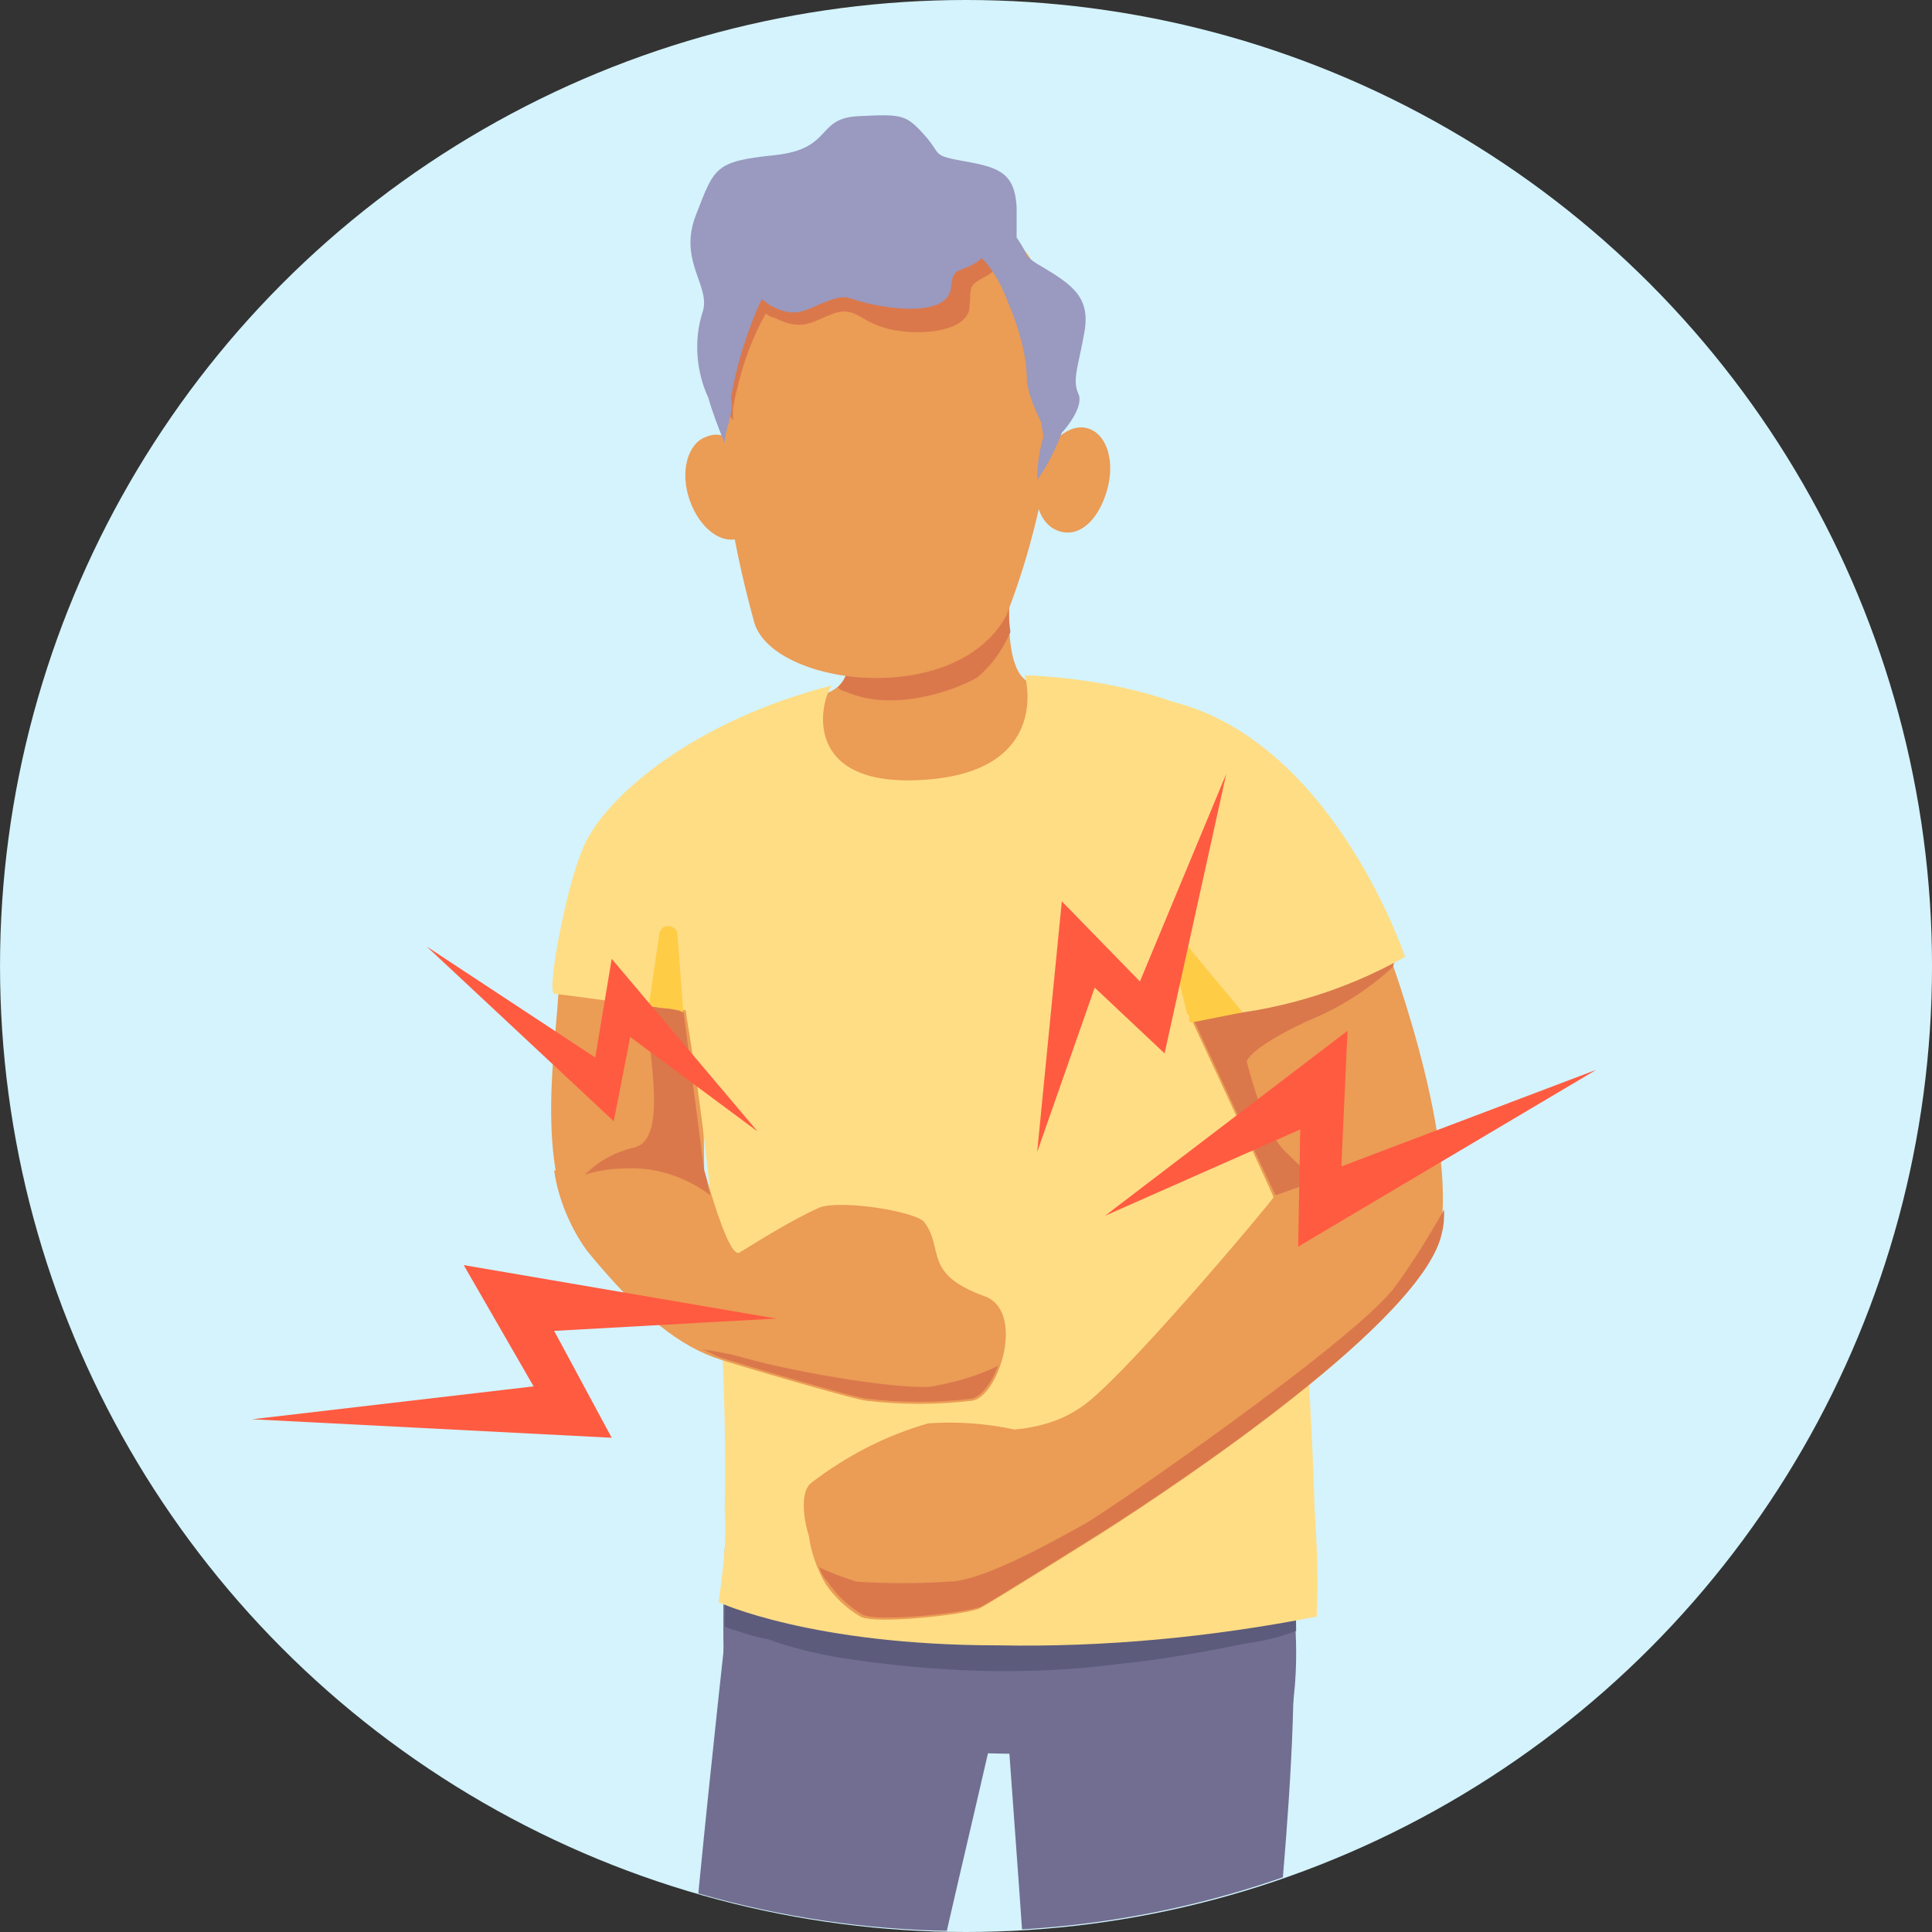 <?xml version="1.0" encoding="utf-8"?>
<!-- Generator: Adobe Illustrator 27.0.0, SVG Export Plug-In . SVG Version: 6.00 Build 0)  -->
<svg version="1.1" id="Layer_1" xmlns="http://www.w3.org/2000/svg" xmlns:xlink="http://www.w3.org/1999/xlink" x="0px" y="0px"
	 viewBox="0 0 94 94" style="enable-background:new 0 0 94 94;" xml:space="preserve">
<rect x="0" y="0" width="94" height="94" fill="#333333" stroke="none"/>
<style type="text/css">
	.st0{fill:#D4F3FC;}
	.st1{clip-path:url(#SVGID_00000167370641894408566150000010280006372163988670_);}
	.st2{fill:#EB9C55;}
	.st3{fill:#DA784C;}
	.st4{fill:#939AAD;}
	.st5{fill:#495259;}
	.st6{fill:#716E91;}
	.st7{fill:#343A42;}
	.st8{fill:#616970;}
	.st9{opacity:7.000000e-02;fill:#FFFFFF;enable-background:new    ;}
	.st10{fill:#5C5B7C;}
	.st11{opacity:0.11;enable-background:new    ;}
	.st12{fill:#FFDD85;}
	.st13{fill:#FFCC46;}
	.st14{fill:#424951;}
	.st15{fill:#70797F;}
	.st16{fill:#80878C;}
	.st17{fill:#6C332E;}
	.st18{fill:#381911;}
	.st19{opacity:0.12;fill:#FFFFFF;enable-background:new    ;}
	.st20{fill:#9A99BF;}
	.st21{fill:#FF5B41;}
</style>
<g id="Abdominal_Pain" transform="translate(-228.999 -2027)">
	<circle id="Ellipse_4115" class="st0" cx="276" cy="2074" r="47"/>
	<g id="Group_25165" transform="translate(1471.961 2074.253)">
		<g id="Group_25164">
			<g>
				<defs>
					<circle id="SVGID_1_" cx="-1196" cy="-0.3" r="47"/>
				</defs>
				<clipPath id="SVGID_00000168810409774632723830000002047062328086087852_">
					<use xlink:href="#SVGID_1_"  style="overflow:visible;"/>
				</clipPath>
				<g id="Group_25163" style="clip-path:url(#SVGID_00000168810409774632723830000002047062328086087852_);">
					<g id="Group_25162">
						<path id="Path_52379" class="st2" d="M-1208.7,9.7c0,0,0.9,3.4,1.4,3.6s-0.9,5.2-0.9,5.2c-2.4-1.2-4.5-2.8-6.1-4.8
							c-2.7-3.4-1.7-9.3-1.5-12.5s7,0.2,7,0.2L-1208.7,9.7z"/>
						<path id="Path_52380" class="st2" d="M-1203.8-13.3c0,0,2.1,0,2.1-1.7c0-1.7,7.9-3.6,7.9-3.6s-0.5,4.5,1.2,4.6
							c1.5,0.1-0.6,5.4-0.6,5.4l-10.7-0.1L-1203.8-13.3z"/>
						<path id="Path_52381" class="st3" d="M-1193.8-18.6c0,0-8,1.8-7.9,3.6c0,0.5-0.2,0.9-0.5,1.2c0.1,0.1,0.3,0.2,0.4,0.2
							c2.2,1,5.2,0,6.4-0.7c0.7-0.6,1.2-1.3,1.6-2.2C-1193.9-17.2-1193.9-17.9-1193.8-18.6z"/>
						<path id="Path_52382" class="st4" d="M-1189,82.1c0,0,0.6,3.6,0.1,4.6s3.6,3.7,3.6,3.7l3.1-2.4l-0.2-0.9c-0.6-0.9-1-1.9-1.2-3
							c-0.1-1.2-0.1-2.5,0.2-3.7L-1189,82.1z"/>
						<g id="Group_25158">
							<path id="Path_52383" class="st5" d="M-1198.4,91.9c-1,0-4,0.2-7.8,0.6l0,1.4c0.6-0.1,1.3-0.2,1.7-0.3c0.2,0,0.4,0.1,0.4,0.3
								c0,0,0,0,0,0.1l0,0c0,0.2,0.2,0.4,0.4,0.4c0,0,0,0,0,0h5.3c0.2,0,0.4-0.2,0.4-0.4l0-1.7
								C-1198.1,92.1-1198.2,91.9-1198.4,91.9C-1198.4,91.9-1198.4,91.9-1198.4,91.9z"/>
						</g>
						<path id="Path_52384" class="st4" d="M-1205.8,78.8c0,0,1.5,8.3,0.3,9.7c-1,1.1,7.5,1.4,6.7,0c-0.9-1.5-0.9-9.3-0.9-9.3
							L-1205.8,78.8z"/>
						<g id="Group_25159">
							<path id="Path_52385" class="st6" d="M-1206.4,83.3c0,0-3.3-24.6-3.3-28.9c0-4.5,2.4-25.3,2.6-27.4l14.2,0.8
								c-0.5,5.6-5.5,23.6-5.5,27c0,2.3,0.4,27.9,0.4,27.9c-1.3,0.8-2.9,1.3-4.5,1.3C-1205.6,83.9-1206.4,83.3-1206.4,83.3z"/>
						</g>
						<path id="Path_52386" class="st7" d="M-1199.4,86.9c-0.1,0.1-0.3,0.2-0.4,0.3c-0.7,0.6-1.7,0.8-2.6,0.5c-1-0.3-1.9-1-2.4-1.9
							c0-0.1-0.1-0.1-0.1-0.2c-0.2-0.4-0.6-0.6-1.1-0.6h-0.2c-0.4,0-0.7,0.2-0.9,0.6c-0.3,0.8-2.7,2.9-6,3.7c-1.9,0.4-3.5,0-4.4,1.2
							c-0.5,0.7-0.6,1.6-0.3,2.4l9.1,0.7l11.4-0.7c0.3-1.8-1-5.5-1-5.5c0-0.4-0.4-0.6-0.7-0.6C-1199.2,86.8-1199.3,86.9-1199.4,86.9
							z"/>
						<g id="Group_25160">
							<path id="Path_52387" class="st8" d="M-1202.7,94L-1202.7,94c0,0.2,0.2,0.4,0.3,0.4c0,0,0,0,0,0h5.3c0.2,0,0.4-0.2,0.4-0.4
								l0-1.7c0-0.2-0.2-0.4-0.3-0.4c0,0,0,0,0,0c-3.2,0.1-6.3,0.4-9.4,0.9c-3.6,0.5-10-0.4-11.4-0.7c-0.2,0-0.4,0.1-0.4,0.3
								l-0.1,0.5c0,0.2,0.1,0.4,0.3,0.4c0,0,0,0,0,0c3.8,0.7,7.6,1,11.5,0.9c0.5,0,2.7-0.4,3.6-0.6
								C-1203,93.6-1202.8,93.7-1202.7,94C-1202.7,93.9-1202.7,94-1202.7,94z"/>
						</g>
						<path id="Path_52388" class="st9" d="M-1213.1,89.3c-0.7,0.1-1.5,0.2-2.2,0.3c0,0,5.1,1.4,8.6-0.1c3.2-1.3-0.5-2.5-1.3-2.8
							C-1209.5,88-1211.3,88.9-1213.1,89.3z"/>
						<g id="Group_25161">
							<path id="Path_52389" class="st6" d="M-1190.7,83c0,0-2.1-24-2.1-28.3c0-4.5-1.9-25.9-1.7-28l14.3,3.1
								c0.8,7.7-1.3,21.8-1.2,25.2c0,2.2-0.9,26.5-0.8,27.1c0,0,0,0,0,0c0,0,0,0,0,0c0,0-0.7,1.6-3.9,1.8
								C-1189.3,84-1190.7,83-1190.7,83z"/>
						</g>
						<path id="Path_52390" class="st6" d="M-1207.7,28.1c-0.2,5,0.1,9.2,0.1,9.2c5.5,0.5,11,0.8,16.5,0.8c5.6,0,10.6,0.3,11-2.1
							c0.5-3.5-0.1-5.4,0-8.3L-1207.7,28.1z"/>
						<path id="Path_52391" class="st10" d="M-1207.7,31.9c0.1,0,0.2,0.1,0.3,0.1c0.6,0.2,1.2,0.4,1.8,0.5c1.1,0.4,2.3,0.7,3.5,0.9
							c4.5,0.7,9.1,0.9,13.6,0.3c2.1-0.2,4.2-0.6,6.2-1c0.8-0.1,1.6-0.3,2.4-0.6c0-1.9-0.3-3.4-0.2-5.4l-7.7,0.1l-3.4-0.9
							c0,0.2,0,0.5-0.1,0.9l-4.5,0.1l-11.3-1c0,0.2-0.1,0.6-0.1,1.2l-0.4,0c-0.1,1.6-0.1,3.1-0.1,4.5L-1207.7,31.9z"/>
						<path id="Path_52392" class="st11" d="M-1181.3,55c0-0.4,0-0.8,0-1.4c-0.2,1.3-0.8,2.5-1.6,3.6c-1.6,2-4.2,2.8-6.6,1.9
							c-1.6-0.7-2.8-2.1-3.2-3.9c0.1,5.3,2.1,27.8,2.1,27.8s1.4,1,4.6,0.8c3.2-0.2,3.9-1.8,3.9-1.8c0,0,0,0,0,0c0,0,0,0,0,0
							C-1182.2,81.5-1181.3,57.2-1181.3,55z"/>
						<path id="Path_52393" class="st11" d="M-1198.3,52.9c0,0,0,0.1,0,0.1l0,0c0,0,0,0,0,0.1c0,0.1,0,0.1-0.1,0.2
							c-0.1,0.4-0.2,0.7-0.3,1.1c-0.3,0.7-0.8,1.4-1.3,1.9c-2,2.1-5.7,3.6-8.4,1.8c-0.5-0.4-1-0.9-1.2-1.5
							c0.6,7.4,3.2,26.7,3.2,26.7s0.8,0.6,4,0.5c1.6,0,3.1-0.5,4.5-1.3c0,0-0.3-25.6-0.4-27.9C-1198.4,54.1-1198.3,53.5-1198.3,52.9
							z"/>
						<path id="Path_52394" class="st12" d="M-1184-12.2c-2.2-1.4-6.2-2.1-9.1-2.2c0.2,0.7,0.9,4.8-5.1,5.1
							c-5.7,0.3-4.9-3.7-4.3-4.6c-6.6,1.7-10.7,5.2-11.9,7.5c-0.9,1.6-2,7.4-1.6,7.5c1,0.1,4.3,0.6,6.4,0.8c0.1,0.8,0.6,3.4,1.1,8
							c0.6,5.4,0.9,10.9,0.8,16.4c0.1,1.5-0.1,3-0.3,4.4c0,0,4.5,2.1,13.6,2.1c5.2,0.1,10.4-0.4,15.5-1.4c0.1-1.9,0-3.6-0.1-5.2
							C-1179.5,8-1183.1-11.5-1184-12.2z"/>
						<path id="Path_52395" class="st13" d="M-1209.7,2.2l-0.3-4c0-0.2-0.2-0.4-0.5-0.4c-0.2,0-0.4,0.2-0.4,0.5c0,0,0,0,0,0
							l-0.5,3.4l1.5,0.2L-1209.7,2.2z"/>
						<path id="Path_52396" class="st14" d="M-1197.3,92.8c-0.5-1.3,0.5-2.6,3.1-3.2c1.5-0.3,2.7-1.3,3.4-2.6
							c0.5-1.3,1.9-1.9,3.3-1.6c2.4,0.5,3,3.3,3.5,3.4c0.2,0,0.5-0.1,0.6-0.3c0.2-0.2,1-1.1,1-1.5c0.4-0.1,0.7,0.5,0.7,0.8
							c0.1,0.3,0.2,0.6,0.2,0.9c0.2,0.8,0.3,1.6,0.4,2.4c0.1,0.7,0.2,1.3,0.2,2c0,0.4-5.5,0.8-8.4,0.9S-1196.8,93.9-1197.3,92.8z"/>
						<path id="Path_52397" class="st9" d="M-1186.9,88.2c0.2-1.1-2.2-1.6-3.5-1.6c-0.2,0.2-0.2,0.4-0.3,0.5c-0.5,0.8-1.2,1.5-2,2
							c1.1,0.1,2.1,0.6,2.9,1.3C-1188.4,91.9-1187.1,89.5-1186.9,88.2z"/>
						<path id="Path_52398" class="st15" d="M-1180.8,92.7c-1.6,0.4-3.2,0.6-4.8,0.8c-3.2,0.4-6.5,0.3-9.8-0.2c-2.1-0.5-2-1-2-1
							l-0.3,0l-0.1,0.6c-0.1,0.3,0.1,0.7,0.3,0.9h0c2,1.7,9.9,1.6,10.6,1.4c0.3-0.1,0.4-0.6,0.5-0.6s0.6,0.5,0.6,0.5
							c2.7,0,5.4-0.4,5.4-0.4l0-1.8L-1180.8,92.7z"/>
						<path id="Path_52399" class="st16" d="M-1180.8,92.7c-1.6,0.4-3.2,0.6-4.8,0.8c-3.2,0.4-6.5,0.3-9.8-0.2c-2.1-0.5-2-1-2-1
							l-0.3,0c-0.1,0.3,0.1,0.5,0.3,0.7c2.2,1.2,9.4,1.1,10.2,1c2.1-0.1,4.2-0.4,6.3-0.8c0.2-0.1,0.4-0.2,0.5-0.3L-1180.8,92.7z"/>
						<path id="Path_52400" class="st17" d="M-1196.9-21.1L-1196.9-21.1L-1196.9-21.1z"/>
						<path id="Path_52401" class="st2" d="M-1208.6-26c-0.9,0.3-1.3,1.7-0.8,3.1s1.6,2.2,2.5,1.8s1.3-1.7,0.8-3.1
							S-1207.7-26.4-1208.6-26z"/>
						<path id="Path_52402" class="st18" d="M-1203.8-38.5C-1203.8-38.5-1203.8-38.5-1203.8-38.5L-1203.8-38.5z"/>
						<path id="Path_52403" class="st2" d="M-1207.9-27.1c0.1,3.4,0.7,6.7,1.6,10c0.7,3.2,9.8,4.4,12.3-0.2c1.2-3.1,2-6.4,2.3-9.8
							c0,0,0,0.1,0,0.1s2.1-10.2-6.9-10.5S-1208.5-33-1207.9-27.1L-1207.9-27.1z"/>
						<path id="Path_52404" class="st3" d="M-1195.3-36.5c-1-0.6-2.2-0.9-3.3-1c-0.9,0.2-8.1,2.1-8.5,2.4s-1.1,6-1.1,6.5
							c0.2,0.6,0.5,1.2,0.9,1.8c0-0.2,0-0.4,0-0.6c0.3-1.6,0.8-3.2,1.6-4.6c0.1,0.1,0.3,0.2,0.4,0.2c1.4,0.7,1.8,0.2,2.9-0.2
							s1.3,0.5,2.9,0.8s3.5,0,3.7-1c0.1-1-0.1-1.1,0.6-1.5c0.2-0.1,0.4-0.2,0.6-0.4c0.4,0.5,0.8,1,1.1,1.5c0.3-0.7,0.6-1.1,0.6-1.1
							S-1195.1-36.3-1195.3-36.5z"/>
						<path id="Path_52405" class="st2" d="M-1190-26.4c-0.9-0.3-2,0.6-2.4,2s0,2.7,1,3s1.9-0.6,2.3-2S-1189.1-26.1-1190-26.4z"/>
						<path id="Path_52406" class="st17" d="M-1196.8-21.2L-1196.8-21.2z"/>
						<path id="Path_52407" class="st19" d="M-1195.9-38.4C-1195.9-38.4-1195.9-38.4-1195.9-38.4z"/>
						<path id="Path_52408" class="st19" d="M-1195.9-38.3"/>
						<path id="Path_52409" class="st19" d="M-1195.9-38.4L-1195.9-38.4z"/>
						<path id="Path_52410" class="st2" d="M-1175.7-1.7l-9.5,3.6c0,0,4.2,9,4.2,9.1s-7.7,9.3-9.5,10.3c-0.9,0.6-2,0.9-3.1,1
							c-1.4-0.3-2.8-0.4-4.2-0.3c-2.1,0.6-4,1.6-5.7,2.9c-0.6,0.5-0.3,2-0.1,2.6c0.1,0.8,0.4,1.6,0.8,2.3c0.4,0.6,1,1.2,1.7,1.6
							c0.7,0.4,5.2-0.1,5.8-0.4s6-3.7,6-3.7l0,0c3.6-2.3,15.6-10.3,16.4-14.5C-1172,7.8-1175.7-1.7-1175.7-1.7z"/>
						<path id="Path_52411" class="st3" d="M-1175.7-1.7l-0.8,0.3v1.1l-0.6-0.9l-8,3.1c0,0,3.7,8,4.2,9l2-0.7c0,0-0.6-0.5-1.6-1.5
							s-1.8-4.3-1.8-4.3s0-0.6,3-2c1.5-0.6,2.9-1.5,4.1-2.6l0.1-0.3C-1175.5-1.3-1175.7-1.7-1175.7-1.7z"/>
						<path id="Path_52412" class="st2" d="M-1195.1,15.8c-3-1.1-1.9-2.3-2.9-3.6c-0.4-0.5-4-1.1-5.1-0.7c-1.3,0.6-2.6,1.4-3.9,2.2
							c-0.5,0.2-1.4-3-1.7-4c-1.3-0.5-2.4,0-3.8-0.1c-0.9-0.1-1.8-0.1-2.6,0c-0.3,0-0.6,0.1-0.9,0.1c0.2,1.4,0.8,2.8,1.6,3.9
							c2.6,3.2,4.6,4.7,6.5,5.3c0.6,0.2,6.3,1.9,7.1,2c1.7,0.2,3.4,0.2,5.1,0C-1194.4,20.8-1193,16.5-1195.1,15.8z"/>
						<path id="Path_52413" class="st3" d="M-1214.5,9.9c0.6-0.2,1.3-0.3,1.9-0.3c1.5-0.1,3,0.4,4.2,1.3c0-0.1-0.1-0.3-0.1-0.4l0,0
							c-0.1-0.5-0.2-0.8-0.2-0.8l-1-7.7c-0.3-0.1-0.7-0.2-1.1-0.2l-0.6-0.1c-0.3,1.4,1.2,6.6-0.8,6.9
							C-1213,8.8-1213.8,9.2-1214.5,9.9z"/>
						<path id="Path_52414" class="st12" d="M-1184.4,2.2c3.4-0.2,6.8-1.2,9.8-2.9c0,0-3.6-10.8-11.7-12.5l-1.8,4.9L-1184.4,2.2z"/>
						<path id="Path_52415" class="st13" d="M-1182.5,2L-1185-1c-0.1-0.2-0.3-0.4-0.6-0.3c-0.2,0-0.4,0.2-0.3,0.4c0,0,0,0.1,0,0.1
							l0.7,2.9c0.2,0,0,0.4,0.2,0.4L-1182.5,2z"/>
						<path id="Path_52416" class="st20" d="M-1192.3-34.3c-0.2-0.1-0.5-0.3-0.7-0.5c-0.1-0.3-0.3-0.6-0.5-0.9c0-0.4,0-0.8,0-1.5
							c-0.1-1.6-0.8-1.9-2.5-2.2s-1.1-0.3-2-1.3s-1.1-1-3.2-0.9s-1.2,1.6-4.1,1.9s-2.9,0.6-3.8,2.9s0.8,3.5,0.3,4.8
							c-0.4,1.3-0.3,2.8,0.3,4.1c0.2,0.7,0.5,1.5,0.8,2.2c0-0.3,0.1-0.7,0.2-1c0.1-0.4,0.2-0.8,0.1-1.2c0.3-1.7,0.8-3.3,1.5-4.8
							c0.1,0.1,0.3,0.2,0.4,0.3c1.3,0.7,1.7,0.2,2.8-0.2s0.8-0.1,2.4,0.2s3.4,0.3,3.6-0.8c0.1-1,0.3-0.8,0.9-1.1
							c0.2-0.1,0.4-0.2,0.6-0.4c0.6,0.6,1,1.4,1.3,2.2c0.5,1.2,0.9,2.5,0.9,3.8c0.1,0.7,0.4,1.4,0.7,2c0,0.2,0.1,0.5,0.1,0.7
							c-0.2,0.7-0.3,1.4-0.3,2.1c0.5-0.7,0.9-1.5,1.2-2.3c0.2-0.2,1.1-1.3,0.8-1.9c-0.3-0.7,0-1.3,0.3-3S-1190.8-33.4-1192.3-34.3z
							 M-1207.6-30.8c0,0.1,0,0.2,0,0.2C-1207.6-30.6-1207.6-30.7-1207.6-30.8z"/>
						<path id="Path_52417" class="st3" d="M-1175.2,15.5c-2.3,2.8-13.9,10.8-15,11.4s-4.9,2.8-6.6,2.8c-1.5,0.1-3,0.1-4.5,0
							c-0.6-0.2-1.2-0.4-1.8-0.7c0.1,0.3,0.2,0.5,0.4,0.7c0.4,0.6,1,1.2,1.7,1.6c0.7,0.4,5.2-0.1,5.8-0.4s6-3.7,6-3.7l0,0
							c3.6-2.3,15.6-10.3,16.4-14.5c0.1-0.4,0.1-0.7,0.1-1.1C-1173.5,13-1174.3,14.3-1175.2,15.5z"/>
						<path id="Path_52418" class="st3" d="M-1197.6,20.2c-1.2,0.2-6.4-0.6-9.2-1.4c-0.7-0.2-1.3-0.3-2-0.4c0.3,0.1,0.6,0.3,0.9,0.4
							c0.6,0.2,6.3,1.9,7.1,2c1.7,0.2,3.4,0.2,5.1,0c0.5-0.1,1-0.8,1.3-1.6C-1195.4,19.7-1196.5,20-1197.6,20.2z"/>
						<path id="Path_52419" class="st21" d="M-1192.5,8.8l1.2-12.2l3.8,3.9l4.2-10.1l-3,13.6l-3.4-3.2L-1192.5,8.8z"/>
						<path id="Path_52420" class="st21" d="M-1189.2,11.9l11.8-9l-0.3,6.6l12.4-4.7l-14.5,8.6l0.1-5.7L-1189.2,11.9z"/>
						<path id="Path_52421" class="st21" d="M-1206.1,7.8l-7.1-8.4l-0.8,4.8l-8.2-5.4l9.1,8.5l0.8-4.1L-1206.1,7.8z"/>
						<path id="Path_52422" class="st21" d="M-1205.2,16.9l-15.2-2.6l3.4,5.9l-13.7,1.6l17.5,0.9l-2.8-5.2L-1205.2,16.9z"/>
					</g>
				</g>
			</g>
		</g>
	</g>
</g>
</svg>
